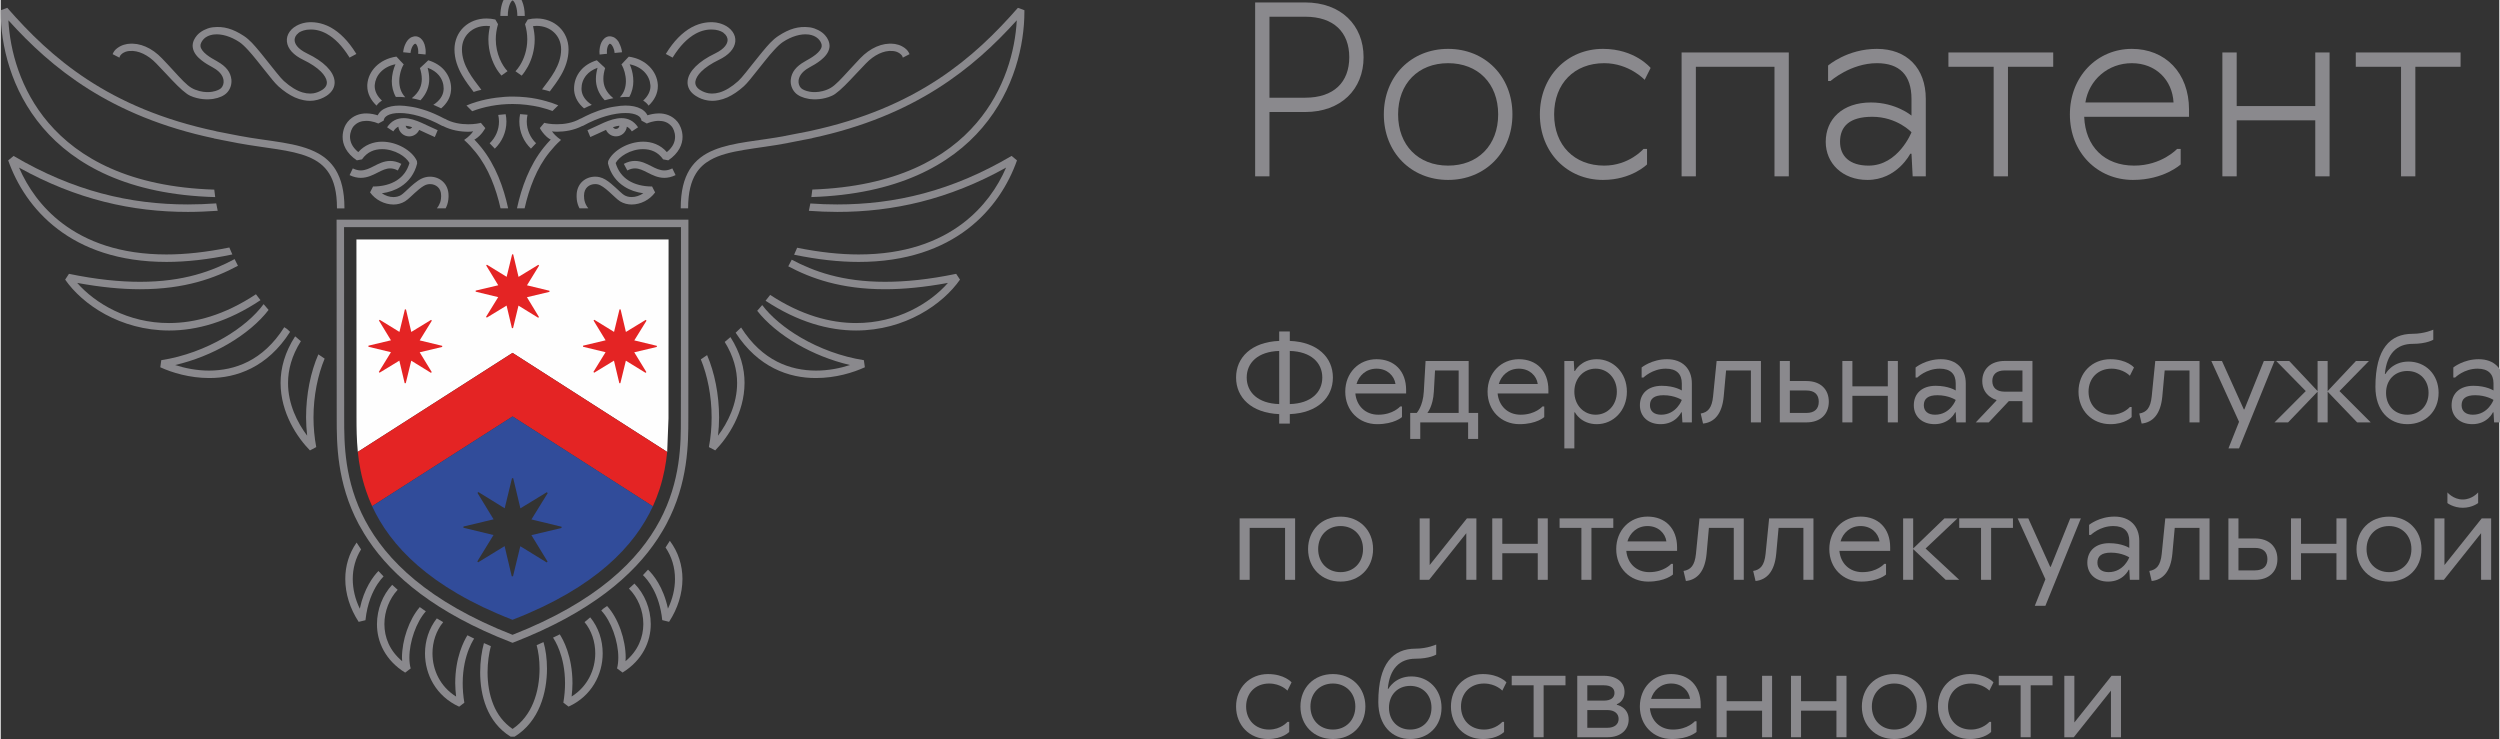 <?xml version="1.0" encoding="UTF-8"?> <!-- Creator: CorelDRAW 2020 (64-Bit) --> <svg xmlns="http://www.w3.org/2000/svg" xmlns:xlink="http://www.w3.org/1999/xlink" xmlns:xodm="http://www.corel.com/coreldraw/odm/2003" xml:space="preserve" width="592px" height="175px" style="shape-rendering:geometricPrecision; text-rendering:geometricPrecision; image-rendering:optimizeQuality; fill-rule:evenodd; clip-rule:evenodd" viewBox="0 0 592 175.1"><rect x="0" y="0" width="592" height="175.1" fill="#333333" stroke="none"/> <defs> <style type="text/css"> <![CDATA[ .fil3 {fill:#E42424} .fil1 {fill:#FEFEFE;fill-rule:nonzero} .fil2 {fill:#E42424;fill-rule:nonzero} .fil0 {fill:#8A898D;fill-rule:nonzero} .fil4 {fill:#314C9A;fill-rule:nonzero} ]]> </style> </defs> <g id="Слой_x0020_1">  <path class="fil0" d="M305.43 95.74c5.04,-0.14 7.7,-2.8 7.7,-6.29 0,-3.5 -2.66,-6.16 -7.7,-6.3l0 12.59zm-2.51 -12.59c-5.04,0.14 -7.7,2.8 -7.7,6.3 0,3.49 2.66,6.15 7.7,6.29l0 -12.59zm0 14.97c-6.58,-0.28 -10.22,-3.92 -10.22,-8.67 0,-4.76 3.64,-8.4 10.22,-8.68l0 -2.24 2.51 0 0 2.24c6.58,0.28 10.21,3.92 10.21,8.68 0,4.75 -3.63,8.39 -10.21,8.67l0 2.24 -2.51 0 0 -2.24z"></path> <path class="fil0" d="M321.24 90.98l9.23 0c-0.28,-1.95 -1.96,-3.63 -4.48,-3.63 -2.52,0 -4.2,1.68 -4.75,3.63zm11.75 1.41l0 0.83 -12.03 0c0.28,2.94 2.37,5.04 5.45,5.04 3.5,0 5.18,-1.96 5.18,-1.96l0.42 0 0 2.52c0,0 -1.82,1.68 -5.88,1.68 -4.34,0 -7.56,-3.22 -7.56,-7.7 0,-4.48 3.22,-7.69 7.42,-7.69 4.2,0 7,2.8 7,7.28z"></path> <path class="fil0" d="M339.56 92.8c-0.19,3.5 -1.54,5.04 -1.54,5.04l7.42 0 0 -10.07 -5.6 0 -0.28 5.03zm-5.6 5.04l1.54 0c0,0 1.48,-1.54 1.68,-5.04l0.42 -7.27 10.21 0 0 12.31 2.24 0 0 6.16 -2.37 0 0 -3.92 -11.34 0 0 3.92 -2.38 0 0 -6.16z"></path> <path class="fil0" d="M354.95 90.98l9.23 0c-0.27,-1.95 -1.96,-3.63 -4.47,-3.63 -2.52,0 -4.2,1.68 -4.76,3.63zm11.75 1.41l0 0.83 -12.03 0c0.28,2.94 2.38,5.04 5.46,5.04 3.49,0 5.17,-1.96 5.17,-1.96l0.42 0 0 2.52c0,0 -1.81,1.68 -5.87,1.68 -4.34,0 -7.56,-3.22 -7.56,-7.7 0,-4.48 3.22,-7.69 7.42,-7.69 4.2,0 6.99,2.8 6.99,7.28z"></path> <path class="fil0" d="M377.89 98.26c2.8,0 5.03,-2.24 5.03,-5.46 0,-3.21 -2.23,-5.45 -5.03,-5.45 -2.8,0 -5.04,2.24 -5.04,5.45 0,3.22 2.24,5.46 5.04,5.46zm0.28 2.24c-3.78,0 -5.18,-2.8 -5.18,-2.8l-0.14 0 0 8.54 -2.37 0 0 -20.71 2.23 0 0.14 2.38 0.14 0c0,0 1.4,-2.8 5.18,-2.8 3.92,0 7.13,3.21 7.13,7.69 0,4.48 -3.21,7.7 -7.13,7.7z"></path> <path class="fil0" d="M398.31 94.76c0,0 -1.68,-1.12 -4.34,-1.12 -2.23,0 -3.21,0.84 -3.21,2.38 0,1.4 0.98,2.24 2.65,2.24 3.64,0 4.9,-3.5 4.9,-3.5zm2.38 -3.92l0 9.24 -2.24 0 -0.14 -2.38 -0.14 0c0,0 -1.25,2.8 -4.87,2.8 -2.97,0 -4.92,-1.82 -4.92,-4.48 0,-2.8 1.95,-4.61 5.18,-4.61 3.07,0 4.75,1.11 4.75,1.11l0 -1.68c0,-2.24 -1.26,-3.49 -3.78,-3.49 -3.21,0 -5.31,2.1 -5.31,2.1l-0.43 0 0 -2.38c0,0 2.39,-1.96 6.02,-1.96 3.64,0 5.88,2.24 5.88,5.73z"></path> <path class="fil0" d="M408.24 93.92c-0.39,4.2 -2.24,6.16 -4.9,6.44l-0.55 -2.38c1.67,-0.28 2.65,-1.26 2.93,-4.06l0.84 -8.39 10.5 0 0 14.55 -2.38 0 0 -12.31 -5.88 0 -0.56 6.15z"></path> <path class="fil0" d="M427.83 97.84c1.95,0 2.93,-0.98 2.93,-2.66 0,-1.68 -0.98,-2.66 -2.93,-2.66l-3.92 0 0 5.32 3.92 0zm-6.3 -12.31l2.38 0 0 4.75 3.92 0c3.35,0 5.31,1.96 5.31,4.9 0,2.94 -1.96,4.9 -5.31,4.9l-6.3 0 0 -14.55z"></path> <polygon class="fil0" points="438.73,93.78 438.73,100.08 436.35,100.08 436.35,85.53 438.73,85.53 438.73,91.54 447.12,91.54 447.12,85.53 449.5,85.53 449.5,100.08 447.12,100.08 447.12,93.78 "></polygon> <path class="fil0" d="M463.21 94.76c0,0 -1.67,-1.12 -4.34,-1.12 -2.24,0 -3.22,0.84 -3.22,2.38 0,1.4 0.98,2.24 2.66,2.24 3.64,0 4.9,-3.5 4.9,-3.5zm2.38 -3.92l0 9.24 -2.24 0 -0.14 -2.38 -0.14 0c0,0 -1.26,2.8 -4.87,2.8 -2.96,0 -4.92,-1.82 -4.92,-4.48 0,-2.8 1.96,-4.61 5.17,-4.61 3.09,0 4.76,1.11 4.76,1.11l0 -1.68c0,-2.24 -1.26,-3.49 -3.78,-3.49 -3.22,0 -5.32,2.1 -5.32,2.1l-0.41 0 0 -2.38c0,0 2.37,-1.96 6.01,-1.96 3.64,0 5.88,2.24 5.88,5.73z"></path> <path class="fil0" d="M474.82 87.77c-1.97,0 -2.94,0.97 -2.94,2.51 0,1.54 0.97,2.52 2.94,2.52l4.2 0 0 -5.03 -4.2 0zm-5.32 2.51c0,-2.79 1.96,-4.76 5.32,-4.76l6.57 0 0 14.56 -2.37 0 0 -5.04 -3.23 0 -4.75 5.04 -3.08 0 4.89 -5.17 0 -0.15c0,0 -3.35,-0.84 -3.35,-4.48z"></path> <path class="fil0" d="M500.13 98.26c2.8,0 4.34,-1.82 4.34,-1.82l0.42 0 0 2.38c0,0 -1.54,1.68 -5.03,1.68 -4.34,0 -7.56,-3.22 -7.56,-7.7 0,-4.48 3.22,-7.69 7.56,-7.69 3.91,0 5.59,1.96 5.59,1.96l-0.98 1.96c0,0 -1.54,-1.68 -4.34,-1.68 -3.21,0 -5.45,2.24 -5.45,5.45 0,3.22 2.24,5.46 5.45,5.46z"></path> <path class="fil0" d="M512.16 93.92c-0.39,4.2 -2.24,6.16 -4.9,6.44l-0.56 -2.38c1.69,-0.28 2.66,-1.26 2.95,-4.06l0.84 -8.39 10.49 0 0 14.55 -2.38 0 0 -12.31 -5.88 0 -0.56 6.15z"></path> <polygon class="fil0" points="530.34,106.24 527.83,106.24 530.34,99.94 523.77,85.53 526.29,85.53 531.47,97 531.6,97 536.22,85.53 538.74,85.53 "></polygon> <polygon class="fil0" points="551.33,92.8 551.33,100.08 548.95,100.08 548.95,92.8 541.96,100.08 538.74,100.08 546.15,92.66 539.15,85.53 542.23,85.53 548.95,92.66 548.95,85.53 551.33,85.53 551.33,92.66 558.04,85.53 561.12,85.53 554.13,92.66 561.54,100.08 558.32,100.08 "></polygon> <path class="fil0" d="M575.24 93.08c0,-3.08 -2.1,-5.18 -5.03,-5.18 -2.94,0 -5.04,2.1 -5.04,5.18 0,3.08 2.1,5.18 5.04,5.18 2.93,0 5.03,-2.1 5.03,-5.18zm2.38 0c0,4.34 -3.07,7.42 -7.41,7.42 -4.34,0 -7.56,-3.22 -7.56,-8.82 0,-9.09 3.5,-12.59 8.82,-12.59 2.8,0 4.89,-0.98 4.89,-0.98l0 2.38c0,0 -1.54,0.98 -4.89,0.98 -3.78,0 -6.16,2.38 -6.58,7.13l0.14 0c0,0 1.54,-2.93 5.45,-2.93 4.07,0 7.14,3.07 7.14,7.41z"></path> <path class="fil0" d="M590.63 94.76c0,0 -1.68,-1.12 -4.34,-1.12 -2.24,0 -3.22,0.84 -3.22,2.38 0,1.4 0.98,2.24 2.66,2.24 3.64,0 4.9,-3.5 4.9,-3.5zm2.38 -3.92l0 9.24 -2.24 0 -0.14 -2.38 -0.14 0c0,0 -1.26,2.8 -4.87,2.8 -2.97,0 -4.92,-1.82 -4.92,-4.48 0,-2.8 1.95,-4.61 5.17,-4.61 3.08,0 4.76,1.11 4.76,1.11l0 -1.68c0,-2.24 -1.26,-3.49 -3.78,-3.49 -3.22,0 -5.31,2.1 -5.31,2.1l-0.43 0 0 -2.38c0,0 2.38,-1.96 6.02,-1.96 3.64,0 5.88,2.24 5.88,5.73z"></path> <polygon class="fil0" points="295.92,125.07 295.92,137.38 293.54,137.38 293.54,122.82 306.69,122.82 306.69,137.38 304.31,137.38 304.31,125.07 "></polygon> <path class="fil0" d="M317.46 135.56c3.08,0 5.32,-2.24 5.32,-5.46 0,-3.22 -2.24,-5.46 -5.32,-5.46 -3.08,0 -5.31,2.24 -5.31,5.46 0,3.22 2.23,5.46 5.31,5.46zm0 2.24c-4.47,0 -7.7,-3.22 -7.7,-7.7 0,-4.47 3.23,-7.69 7.7,-7.69 4.48,0 7.7,3.22 7.7,7.69 0,4.48 -3.22,7.7 -7.7,7.7z"></path> <polygon class="fil0" points="338.44,137.38 336.2,137.38 336.2,122.82 338.57,122.82 338.57,133.88 347.4,122.82 349.64,122.82 349.64,137.38 347.25,137.38 347.25,126.33 "></polygon> <polygon class="fil0" points="355.78,131.08 355.78,137.38 353.4,137.38 353.4,122.82 355.78,122.82 355.78,128.85 364.18,128.85 364.18,122.82 366.55,122.82 366.55,137.38 364.18,137.38 364.18,131.08 "></polygon> <polygon class="fil0" points="369.35,125.07 369.35,122.82 382.08,122.82 382.08,125.07 376.9,125.07 376.9,137.38 374.52,137.38 374.52,125.07 "></polygon> <path class="fil0" d="M385.43 128.28l9.23 0c-0.27,-1.95 -1.95,-3.64 -4.47,-3.64 -2.52,0 -4.2,1.69 -4.76,3.64zm11.76 1.4l0 0.84 -12.03 0c0.27,2.94 2.37,5.04 5.45,5.04 3.5,0 5.18,-1.96 5.18,-1.96l0.42 0 0 2.52c0,0 -1.82,1.68 -5.88,1.68 -4.34,0 -7.56,-3.22 -7.56,-7.7 0,-4.48 3.22,-7.7 7.42,-7.7 4.2,0 7,2.81 7,7.28z"></path> <path class="fil0" d="M404.18 131.22c-0.39,4.2 -2.24,6.16 -4.9,6.44l-0.56 -2.38c1.68,-0.28 2.66,-1.26 2.94,-4.06l0.84 -8.39 10.49 0 0 14.55 -2.37 0 0 -12.31 -5.89 0 -0.55 6.15z"></path> <path class="fil0" d="M420.68 131.22c-0.39,4.2 -2.24,6.16 -4.9,6.44l-0.56 -2.38c1.68,-0.28 2.66,-1.26 2.94,-4.06l0.84 -8.39 10.5 0 0 14.55 -2.38 0 0 -12.31 -5.88 0 -0.56 6.15z"></path> <path class="fil0" d="M435.92 128.28l9.24 0c-0.28,-1.95 -1.96,-3.64 -4.48,-3.64 -2.52,0 -4.2,1.69 -4.76,3.64zm11.76 1.4l0 0.84 -12.03 0c0.27,2.94 2.37,5.04 5.45,5.04 3.5,0 5.18,-1.96 5.18,-1.96l0.42 0 0 2.52c0,0 -1.82,1.68 -5.88,1.68 -4.34,0 -7.56,-3.22 -7.56,-7.7 0,-4.48 3.22,-7.7 7.42,-7.7 4.2,0 7,2.81 7,7.28z"></path> <polygon class="fil0" points="453.13,130.1 453.13,137.38 450.75,137.38 450.75,122.82 453.13,122.82 453.13,129.96 460.54,122.82 463.62,122.82 456.07,129.96 464.04,137.38 460.83,137.38 "></polygon> <polygon class="fil0" points="464.04,125.07 464.04,122.82 476.77,122.82 476.77,125.07 471.6,125.07 471.6,137.38 469.21,137.38 469.21,125.07 "></polygon> <polygon class="fil0" points="484.46,143.53 481.95,143.53 484.46,137.24 477.89,122.83 480.41,122.83 485.59,134.3 485.72,134.3 490.34,122.83 492.86,122.83 "></polygon> <path class="fil0" d="M504.33 132.06c0,0 -1.68,-1.12 -4.34,-1.12 -2.24,0 -3.21,0.84 -3.21,2.38 0,1.4 0.97,2.24 2.65,2.24 3.64,0 4.9,-3.5 4.9,-3.5zm2.37 -3.91l0 9.23 -2.23 0 -0.14 -2.38 -0.14 0c0,0 -1.26,2.8 -4.87,2.8 -2.97,0 -4.93,-1.82 -4.93,-4.48 0,-2.8 1.96,-4.62 5.18,-4.62 3.08,0 4.76,1.12 4.76,1.12l0 -1.67c0,-2.25 -1.26,-3.51 -3.78,-3.51 -3.22,0 -5.32,2.1 -5.32,2.1l-0.42 0 0 -2.38c0,0 2.38,-1.96 6.02,-1.96 3.64,0 5.87,2.24 5.87,5.75z"></path> <path class="fil0" d="M514.54 131.22c-0.39,4.2 -2.24,6.16 -4.9,6.44l-0.56 -2.38c1.68,-0.28 2.66,-1.26 2.94,-4.06l0.84 -8.39 10.49 0 0 14.55 -2.38 0 0 -12.31 -5.87 0 -0.56 6.15z"></path> <path class="fil0" d="M534.12 135.14c1.95,0 2.94,-0.98 2.94,-2.66 0,-1.68 -0.99,-2.66 -2.94,-2.66l-3.92 0 0 5.32 3.92 0zm-6.3 -12.31l2.38 0 0 4.75 3.92 0c3.35,0 5.31,1.96 5.31,4.9 0,2.94 -1.96,4.9 -5.31,4.9l-6.3 0 0 -14.55z"></path> <polygon class="fil0" points="545.02,131.08 545.02,137.38 542.65,137.38 542.65,122.82 545.02,122.82 545.02,128.85 553.42,128.85 553.42,122.82 555.8,122.82 555.8,137.38 553.42,137.38 553.42,131.08 "></polygon> <path class="fil0" d="M565.87 135.56c3.08,0 5.31,-2.24 5.31,-5.46 0,-3.22 -2.23,-5.46 -5.31,-5.46 -3.08,0 -5.32,2.24 -5.32,5.46 0,3.22 2.24,5.46 5.32,5.46zm0 2.24c-4.48,0 -7.7,-3.22 -7.7,-7.7 0,-4.47 3.22,-7.69 7.7,-7.69 4.47,0 7.7,3.22 7.7,7.69 0,4.48 -3.23,7.7 -7.7,7.7z"></path> <path class="fil0" d="M579.71 119.19l0 -2.52c0,0 1.4,1.68 3.64,1.68 2.24,0 3.64,-1.68 3.64,-1.68l0 2.52c0,0 -1.4,1.12 -3.64,1.12 -2.24,0 -3.64,-1.12 -3.64,-1.12zm-0.84 18.19l-2.23 0 0 -14.55 2.37 0 0 11.05 8.82 -11.05 2.24 0 0 14.55 -2.38 0 0 -11.05 -8.82 11.05z"></path> <path class="fil0" d="M300.53 172.86c2.8,0 4.34,-1.82 4.34,-1.82l0.42 0 0 2.38c0,0 -1.54,1.68 -5.03,1.68 -4.34,0 -7.56,-3.22 -7.56,-7.7 0,-4.47 3.22,-7.69 7.56,-7.69 3.91,0 5.59,1.96 5.59,1.96l-0.98 1.96c0,0 -1.54,-1.68 -4.34,-1.68 -3.21,0 -5.45,2.24 -5.45,5.45 0,3.22 2.24,5.46 5.45,5.46z"></path> <path class="fil0" d="M315.64 172.86c3.08,0 5.32,-2.24 5.32,-5.46 0,-3.21 -2.24,-5.45 -5.32,-5.45 -3.08,0 -5.32,2.24 -5.32,5.45 0,3.22 2.24,5.46 5.32,5.46zm0 2.24c-4.48,0 -7.69,-3.22 -7.69,-7.7 0,-4.47 3.21,-7.69 7.69,-7.69 4.48,0 7.7,3.22 7.7,7.69 0,4.48 -3.22,7.7 -7.7,7.7z"></path> <path class="fil0" d="M339 167.68c0,-3.08 -2.1,-5.17 -5.04,-5.17 -2.93,0 -5.03,2.09 -5.03,5.17 0,3.08 2.1,5.18 5.03,5.18 2.94,0 5.04,-2.1 5.04,-5.18zm2.38 0c0,4.34 -3.08,7.42 -7.42,7.42 -4.33,0 -7.56,-3.22 -7.56,-8.81 0,-9.1 3.5,-12.6 8.83,-12.6 2.79,0 4.89,-0.98 4.89,-0.98l0 2.38c0,0 -1.54,0.98 -4.89,0.98 -3.79,0 -6.16,2.38 -6.58,7.13l0.14 0c0,0 1.54,-2.93 5.45,-2.93 4.06,0 7.14,3.07 7.14,7.41z"></path> <path class="fil0" d="M351.45 172.86c2.79,0 4.33,-1.82 4.33,-1.82l0.42 0 0 2.38c0,0 -1.54,1.68 -5.04,1.68 -4.33,0 -7.55,-3.22 -7.55,-7.7 0,-4.47 3.22,-7.69 7.55,-7.69 3.92,0 5.6,1.96 5.6,1.96l-0.98 1.96c0,0 -1.54,-1.68 -4.33,-1.68 -3.22,0 -5.46,2.24 -5.46,5.45 0,3.22 2.24,5.46 5.46,5.46z"></path> <polygon class="fil0" points="358.01,162.37 358.01,160.12 370.75,160.12 370.75,162.37 365.57,162.37 365.57,174.68 363.2,174.68 363.2,162.37 "></polygon> <path class="fil0" d="M380.68 168.24l-4.76 0 0 4.2 4.76 0c1.68,0 2.66,-0.84 2.66,-2.1 0,-1.26 -0.98,-2.1 -2.66,-2.1zm-4.76 -5.87l0 3.63 3.92 0c1.68,0 2.52,-0.7 2.52,-1.82 0,-1.11 -0.84,-1.81 -2.52,-1.81l-3.92 0zm-2.38 -2.25l6.3 0c3.22,0 4.9,1.68 4.9,3.78 0,2.39 -1.82,2.94 -1.82,2.94l0 0.15c0,0 2.8,0.55 2.8,3.49 0,2.38 -1.82,4.2 -5.04,4.2l-7.14 0 0 -14.56z"></path> <path class="fil0" d="M391.03 165.58l9.23 0c-0.27,-1.95 -1.96,-3.63 -4.47,-3.63 -2.52,0 -4.2,1.68 -4.76,3.63zm11.76 1.4l0 0.84 -12.04 0c0.28,2.94 2.38,5.04 5.46,5.04 3.49,0 5.18,-1.96 5.18,-1.96l0.41 0 0 2.52c0,0 -1.81,1.68 -5.87,1.68 -4.34,0 -7.56,-3.22 -7.56,-7.7 0,-4.47 3.22,-7.69 7.42,-7.69 4.2,0 7,2.8 7,7.27z"></path> <polygon class="fil0" points="408.93,168.38 408.93,174.68 406.55,174.68 406.55,160.12 408.93,160.12 408.93,166.14 417.33,166.14 417.33,160.12 419.7,160.12 419.7,174.68 417.33,174.68 417.33,168.38 "></polygon> <polygon class="fil0" points="426.56,168.38 426.56,174.68 424.18,174.68 424.18,160.12 426.56,160.12 426.56,166.14 434.95,166.14 434.95,160.12 437.33,160.12 437.33,174.68 434.95,174.68 434.95,168.38 "></polygon> <path class="fil0" d="M448.66 172.86c3.08,0 5.32,-2.24 5.32,-5.46 0,-3.21 -2.24,-5.45 -5.32,-5.45 -3.08,0 -5.32,2.24 -5.32,5.45 0,3.22 2.24,5.46 5.32,5.46zm0 2.24c-4.48,0 -7.69,-3.22 -7.69,-7.7 0,-4.47 3.21,-7.69 7.69,-7.69 4.48,0 7.69,3.22 7.69,7.69 0,4.48 -3.21,7.7 -7.69,7.7z"></path> <path class="fil0" d="M466.84 172.86c2.8,0 4.34,-1.82 4.34,-1.82l0.42 0 0 2.38c0,0 -1.54,1.68 -5.04,1.68 -4.33,0 -7.56,-3.22 -7.56,-7.7 0,-4.47 3.23,-7.69 7.56,-7.69 3.92,0 5.6,1.96 5.6,1.96l-0.98 1.96c0,0 -1.54,-1.68 -4.34,-1.68 -3.22,0 -5.45,2.24 -5.45,5.45 0,3.22 2.23,5.46 5.45,5.46z"></path> <polygon class="fil0" points="473.41,162.37 473.41,160.12 486.15,160.12 486.15,162.37 480.97,162.37 480.97,174.68 478.59,174.68 478.59,162.37 "></polygon> <polygon class="fil0" points="491.18,174.68 488.94,174.68 488.94,160.12 491.32,160.12 491.32,171.18 500.13,160.12 502.37,160.12 502.37,174.68 499.99,174.68 499.99,163.63 "></polygon> <path class="fil0" d="M309.07 23.15c6.78,0 10.45,-3.66 10.45,-9.59 0,-5.92 -3.67,-9.6 -10.45,-9.6l-8.46 0 0 19.19 8.46 0zm0 -22.57c8.47,0 13.84,5.36 13.84,12.98 0,7.62 -5.37,12.98 -13.84,12.98l-8.46 0 0 15.24 -3.39 0 0 -41.2 11.85 0z"></path> <path class="fil0" d="M354.8 27.11c0,-7.34 -4.8,-12.14 -11.86,-12.14 -7.05,0 -11.85,4.8 -11.85,12.14 0,7.33 4.8,12.13 11.85,12.13 7.06,0 11.86,-4.8 11.86,-12.13zm-27.09 0c0,-9.03 6.49,-15.53 15.23,-15.53 8.75,0 15.24,6.5 15.24,15.53 0,9.03 -6.49,15.52 -15.24,15.52 -8.74,0 -15.23,-6.49 -15.23,-15.52z"></path> <path class="fil0" d="M390.07 38.96c0,0 -3.66,3.67 -10.44,3.67 -8.46,0 -14.95,-6.49 -14.95,-15.52 0,-9.03 6.49,-15.53 14.95,-15.53 7.62,0 11.29,4.52 11.29,4.52l-1.41 2.82c0,0 -3.67,-3.95 -9.59,-3.95 -7.06,0 -11.86,4.8 -11.86,12.14 0,7.33 4.8,12.13 11.86,12.13 5.92,0 9.31,-3.95 9.31,-3.95l0.84 0 0 3.67z"></path> <polygon class="fil0" points="420.27,15.82 401.64,15.82 401.64,41.78 398.26,41.78 398.26,12.43 423.66,12.43 423.66,41.78 420.27,41.78 "></polygon> <path class="fil0" d="M452.73 31.34c0,0 -3.39,-3.67 -9.32,-3.67 -5.35,0 -7.61,2.26 -7.61,5.93 0,3.38 2.26,5.64 6.77,5.64 7.05,0 10.16,-7.9 10.16,-7.9zm3.39 -7.9l0 18.34 -3.11 0 -0.28 -5.36 -0.29 0c0,0 -3.1,6.21 -10.15,6.21 -5.93,0 -9.88,-3.95 -9.88,-9.03 0,-5.36 3.95,-9.32 10.72,-9.32 5.93,0 9.6,3.11 9.6,3.11l0 -3.95c0,-5.65 -2.83,-8.47 -8.19,-8.47 -6.21,0 -11,4.23 -11,4.23l-0.57 0 0 -3.67c0,0 4.52,-3.95 11.57,-3.95 7.06,0 11.58,4.52 11.58,11.86z"></path> <polygon class="fil0" points="461.48,15.82 461.48,12.43 486.31,12.43 486.31,15.82 475.59,15.82 475.59,41.78 472.2,41.78 472.2,15.82 "></polygon> <path class="fil0" d="M514.82 24.28c-0.29,-5.36 -4.24,-9.31 -9.88,-9.31 -5.65,0 -10.16,3.95 -11.01,9.31l20.89 0zm0.84 11.01l0.85 0 0 3.67c0,0 -3.95,3.67 -11.29,3.67 -8.46,0 -14.96,-6.49 -14.96,-15.52 0,-9.04 6.5,-15.53 14.68,-15.53 7.9,0 13.55,5.65 13.55,14.4l0 1.69 -24.84 0c0.28,7.06 4.8,11.57 11.85,11.57 6.49,0 10.16,-3.95 10.16,-3.95z"></path> <polygon class="fil0" points="548.4,28.51 529.78,28.51 529.78,41.78 526.39,41.78 526.39,12.43 529.78,12.43 529.78,25.13 548.4,25.13 548.4,12.43 551.79,12.43 551.79,41.78 548.4,41.78 "></polygon> <polygon class="fil0" points="558,15.82 558,12.43 582.83,12.43 582.83,15.82 572.11,15.82 572.11,41.78 568.72,41.78 568.72,15.82 "></polygon> <path class="fil1" d="M158.22 99.11l0.02 -42.37 -73.96 0 0.02 42.37c0,2.24 0.02,4.95 0.31,7.95l17.7 -11.32 18.95 -12.13 19.04 12.2 17.61 11.27 0.31 -7.97z"></path> <path class="fil0" d="M84.17 12.63c-1.77,-2.86 -3.79,-4.93 -6.01,-6.15 -2.28,-1.23 -4.3,-1.31 -5.58,-1.17l-0.36 0.05c-0.6,0.1 -2.62,0.54 -3.77,2.16 -0.51,0.72 -0.73,1.52 -0.64,2.34 0.16,1.68 1.56,3.22 3.92,4.34 1.74,0.84 3.16,1.79 4.14,2.76 0.82,0.82 1.32,1.67 1.4,2.41 0.03,0.37 -0.03,0.71 -0.2,1.02 -0.18,0.33 -0.48,0.64 -0.9,0.91 -0.67,0.42 -1.34,0.68 -2.06,0.81l-0.24 0.02c-0.17,0.03 -0.36,0.04 -0.54,0.04 -0.56,0 -1.17,-0.08 -1.78,-0.26 -1.41,-0.41 -2.91,-1.32 -4.45,-2.71 -0.39,-0.35 -1.02,-1.06 -1.82,-2.06 -0.47,-0.58 -0.98,-1.22 -1.52,-1.9 -0.67,-0.85 -1.37,-1.73 -2.07,-2.59l-0.03 -0.02c-0.06,-0.09 -0.14,-0.18 -0.2,-0.26l-0.15 -0.18c-1.28,-1.53 -2.29,-2.73 -3.68,-3.66 -2.64,-1.73 -4.82,-2.35 -7.31,-2.07l-0.36 0.05c-0.6,0.1 -1.2,0.31 -1.84,0.63 -0.66,0.35 -1.21,0.77 -1.61,1.23 -0.31,0.36 -0.57,0.75 -0.76,1.18 -0.22,0.52 -0.32,1.07 -0.26,1.6 0.16,1.44 1.24,2.46 2.05,3.11 0.89,0.72 1.91,1.28 2.64,1.68l0.17 0.1c1.99,1.09 2.39,2.38 2.45,3.04 0.08,0.65 -0.12,1.3 -0.55,1.77 -0.28,0.31 -1.1,0.72 -2.11,0.88l-0.34 0.05c-0.31,0.04 -0.65,0.05 -1.01,0.04 -0.52,-0.01 -1.09,-0.09 -1.69,-0.24 -0.77,-0.2 -1.37,-0.44 -1.92,-0.77 -1.11,-0.64 -2.48,-2.13 -4.36,-4.19 -0.76,-0.82 -1.61,-1.76 -2.58,-2.76 -2.39,-2.52 -5.3,-3.78 -7.97,-3.47l-0.3 0.03c-0.56,0.1 -1.08,0.25 -1.55,0.49 -0.47,0.23 -1.15,0.68 -1.5,1.17 -0.17,0.25 -0.31,0.5 -0.41,0.75 0.53,0.28 1.07,0.56 1.61,0.83 0.05,-0.28 0.18,-0.52 0.41,-0.74 0.65,-0.63 1.35,-0.75 1.72,-0.81l0.34 -0.03c1.99,-0.17 4.33,0.93 6.25,2.94 0.85,0.88 1.61,1.69 2.3,2.42 2.06,2.21 3.56,3.79 5.01,4.82 0.91,0.64 2.17,0.97 3.06,1.13 0.93,0.16 1.86,0.19 2.77,0.09l0.39 -0.05c1.45,-0.24 2.58,-0.76 3.27,-1.5 0.76,-0.82 1.12,-1.93 1.02,-3.06 -0.19,-1.78 -1.25,-3.14 -3.34,-4.31l-0.16 -0.1c-0.69,-0.38 -1.64,-0.91 -2.4,-1.52 -0.85,-0.67 -1.37,-1.4 -1.43,-1.99 -0.02,-0.29 0.02,-0.52 0.14,-0.77 0.23,-0.51 0.57,-0.94 1.01,-1.27 0.51,-0.36 1.11,-0.6 1.8,-0.71l0.23 -0.03c1.77,-0.21 3.98,0.44 6.01,1.78 0.55,0.35 1.3,1.04 2.19,2.02 0.55,0.61 1.2,1.36 2.01,2.38 0.63,0.78 1.27,1.58 1.87,2.34 1.28,1.61 2.37,3.01 3.2,3.76 1.29,1.16 2.6,2.04 3.9,2.63 0.68,0.3 1.37,0.52 2.05,0.65 0.52,0.11 1.03,0.16 1.52,0.16 0.27,0 0.54,-0.02 0.8,-0.05l0.32 -0.05c0.99,-0.15 1.93,-0.52 2.81,-1.08 0.66,-0.43 1.19,-0.97 1.52,-1.57 0.33,-0.61 0.47,-1.29 0.39,-1.98 -0.12,-1.13 -0.75,-2.26 -1.87,-3.39 -1.12,-1.12 -2.67,-2.16 -4.61,-3.09 -2.45,-1.18 -2.92,-2.4 -2.97,-3.03 -0.08,-0.67 0.24,-1.32 0.9,-1.83 0.03,-0.02 0.06,-0.05 0.1,-0.09 0.21,-0.15 0.82,-0.51 1.81,-0.67 0,0 0.49,-0.05 0.59,-0.05 1.38,-0.1 2.76,0.22 4.13,0.96 1.96,1.07 3.77,2.93 5.39,5.54l0.08 0.14 1.62 -0.87 -0.1 -0.15z"></path> <path class="fil0" d="M157.68 12.63c1.76,-2.86 3.79,-4.93 6.01,-6.15 2.28,-1.23 4.29,-1.31 5.58,-1.17l0.36 0.05c0.6,0.1 2.62,0.54 3.77,2.16 0.51,0.72 0.73,1.52 0.65,2.34 -0.18,1.68 -1.56,3.22 -3.93,4.34 -1.73,0.84 -3.17,1.79 -4.14,2.76 -0.82,0.82 -1.31,1.67 -1.4,2.41 -0.03,0.37 0.03,0.71 0.21,1.02 0.17,0.33 0.47,0.64 0.89,0.91 0.66,0.42 1.34,0.68 2.06,0.81l0.23 0.02c0.18,0.03 0.37,0.04 0.55,0.04 0.56,0 1.17,-0.08 1.78,-0.26 1.41,-0.41 2.91,-1.32 4.45,-2.71 0.39,-0.35 1.02,-1.06 1.82,-2.06 0.47,-0.58 0.98,-1.22 1.51,-1.9 0.68,-0.85 1.37,-1.73 2.08,-2.59l0.02 -0.02c0.07,-0.09 0.14,-0.18 0.21,-0.26l0.15 -0.18c1.28,-1.53 2.29,-2.73 3.69,-3.66 2.63,-1.73 4.81,-2.35 7.3,-2.07l0.36 0.05c0.59,0.1 1.2,0.31 1.83,0.63 0.67,0.35 1.22,0.77 1.61,1.23 0.32,0.36 0.58,0.75 0.76,1.18 0.23,0.52 0.33,1.07 0.28,1.6 -0.17,1.44 -1.26,2.46 -2.06,3.11 -0.89,0.72 -1.9,1.28 -2.64,1.68l-0.17 0.1c-1.99,1.09 -2.39,2.38 -2.46,3.04 -0.07,0.65 0.13,1.3 0.56,1.77 0.28,0.31 1.09,0.72 2.11,0.88l0.35 0.05c0.3,0.04 0.63,0.05 1,0.04 0.52,-0.01 1.09,-0.09 1.69,-0.24 0.77,-0.2 1.37,-0.44 1.92,-0.77 1.11,-0.64 2.48,-2.13 4.36,-4.19 0.76,-0.82 1.61,-1.76 2.57,-2.76 2.4,-2.52 5.3,-3.78 7.97,-3.47l0.31 0.03c0.56,0.1 1.08,0.25 1.55,0.49 0.47,0.23 1.14,0.68 1.49,1.17 0.18,0.25 0.31,0.5 0.42,0.75 -0.53,0.28 -1.07,0.56 -1.61,0.83 -0.05,-0.28 -0.18,-0.52 -0.42,-0.74 -0.65,-0.63 -1.35,-0.75 -1.71,-0.81l-0.35 -0.03c-1.98,-0.17 -4.32,0.93 -6.24,2.94 -0.85,0.88 -1.61,1.69 -2.3,2.42 -2.07,2.21 -3.56,3.79 -5.01,4.82 -0.91,0.64 -2.17,0.97 -3.07,1.13 -0.92,0.16 -1.85,0.19 -2.76,0.09l-0.39 -0.05c-1.45,-0.24 -2.58,-0.76 -3.27,-1.5 -0.76,-0.82 -1.13,-1.93 -1.02,-3.06 0.19,-1.78 1.25,-3.14 3.34,-4.31l0.16 -0.1c0.69,-0.38 1.63,-0.91 2.4,-1.52 0.85,-0.67 1.38,-1.4 1.43,-1.99 0.02,-0.29 -0.02,-0.52 -0.14,-0.77 -0.22,-0.51 -0.57,-0.94 -1.02,-1.27 -0.5,-0.36 -1.1,-0.6 -1.79,-0.71l-0.22 -0.03c-1.79,-0.21 -3.99,0.44 -6.02,1.78 -0.54,0.35 -1.3,1.04 -2.18,2.02 -0.57,0.61 -1.2,1.36 -2.02,2.38 -0.64,0.78 -1.27,1.58 -1.87,2.34 -1.27,1.61 -2.37,3.01 -3.2,3.76 -1.29,1.16 -2.6,2.04 -3.9,2.63 -0.68,0.3 -1.37,0.52 -2.05,0.65 -0.52,0.11 -1.03,0.16 -1.52,0.16 -0.27,0 -0.54,-0.02 -0.8,-0.05l-0.33 -0.05c-0.98,-0.15 -1.92,-0.52 -2.79,-1.08 -0.68,-0.43 -1.21,-0.97 -1.53,-1.57 -0.33,-0.61 -0.47,-1.29 -0.39,-1.98 0.12,-1.13 0.74,-2.26 1.87,-3.39 1.12,-1.12 2.67,-2.16 4.61,-3.09 2.45,-1.18 2.91,-2.4 2.98,-3.03 0.07,-0.67 -0.25,-1.32 -0.92,-1.83 -0.02,-0.02 -0.05,-0.05 -0.09,-0.09 -0.21,-0.15 -0.82,-0.51 -1.82,-0.67 0,0 -0.48,-0.05 -0.58,-0.05 -1.38,-0.1 -2.76,0.22 -4.13,0.96 -1.96,1.07 -3.77,2.93 -5.39,5.54l-0.08 0.14 -1.62 -0.87 0.1 -0.15z"></path> <path class="fil2" d="M140.3 95.8l-19.03 -12.19 -18.96 12.13 -17.7 11.32c0.28,2.85 0.85,5.99 1.97,9.28 0.4,1.19 0.87,2.39 1.42,3.59l33.28 -21.26 33.24 21.3c0.62,-1.37 1.13,-2.71 1.57,-4.03 1.02,-3.14 1.55,-6.13 1.82,-8.86l-17.61 -11.28z"></path> <path class="fil0" d="M50.82 46.7c-0.09,-0.59 -0.16,-1.18 -0.22,-1.77 -20,-0.63 -32.11,-7.42 -39.3,-15.84 -6.65,-7.8 -9.1,-17.08 -9.48,-24.28 10.25,11.35 24.11,22.76 48.72,27.97l0 0.03 0.28 0.05 0.9 0.17 0.65 0.14 3.67 0.71c0.02,0.01 0.03,0.01 0.05,0.02l0.32 0.05 0 0c6.41,1.18 12.34,1.49 16.49,3.22 2.13,0.88 3.76,2.08 4.92,3.94 1.16,1.85 1.85,4.45 1.85,8.15l0 0.11 1.76 0c0,-0.04 0.01,-0.08 0.01,-0.11 0,-3.92 -0.74,-6.86 -2.12,-9.09 -1.04,-1.67 -2.43,-2.9 -4.06,-3.81 -4.85,-2.7 -11.62,-2.81 -18.78,-4.19l-4.41 -0.86 -0.99 -0.19c0,-0.01 0,-0.01 0.01,-0.02 -25.63,-5.4 -39.21,-17.44 -49.54,-29.25l-1.55 0.58 0 0.34c0,7.74 2.32,18.49 9.96,27.46 7.56,8.89 20.32,15.91 40.86,16.47z"></path> <path class="fil0" d="M191.79 31.04l-0.81 0.16 -4.87 0.95 0.01 0.01c-6.37,1.23 -12.45,1.46 -17.13,3.38 -2.36,0.96 -4.37,2.41 -5.76,4.63 -1.38,2.23 -2.11,5.18 -2.11,9.09l0 0.1 1.76 0c0,-0.02 -0.01,-0.07 -0.01,-0.1 0.01,-3.71 0.7,-6.29 1.86,-8.15 0.87,-1.4 2.01,-2.42 3.42,-3.21 4.23,-2.42 11,-2.61 18.37,-4.02l-0.01 -0.01 3.67 -0.72 1.17 -0.22 0.71 -0.14 0.26 -0.05 -0.01 -0.03c24.43,-5.24 38.22,-16.59 48.43,-27.9 -0.38,7.2 -2.84,16.48 -9.49,24.28 -7.14,8.38 -19.16,15.13 -38.95,15.82 -0.07,0.59 -0.14,1.18 -0.23,1.78 20.34,-0.64 33.02,-7.62 40.52,-16.46 7.64,-8.97 9.96,-19.73 9.96,-27.46l0 -0.35 -1.54 -0.57c-10.29,11.76 -23.8,23.74 -49.23,29.18 0,0 0.01,0.01 0.01,0.01z"></path> <path class="fil0" d="M67.83 77.94l-0.65 -0.41c-5.06,8 -11.74,10.25 -17.8,10.28 -2.96,0 -5.75,-0.58 -8.06,-1.32 4.49,-1.04 8.77,-2.79 12.49,-4.95 4.04,-2.35 7.41,-5.17 9.66,-8.11 -0.4,-0.45 -0.79,-0.91 -1.18,-1.37 -2.04,2.78 -5.34,5.62 -9.37,7.96 -4.36,2.53 -9.56,4.5 -14.88,5.32l-0.23 1.68c2.79,1.28 6.95,2.54 11.57,2.55 6.45,0.03 13.85,-2.55 19.18,-10.94 -0.25,-0.23 -0.49,-0.45 -0.73,-0.69z"></path> <path class="fil0" d="M75.26 83.96c-1.82,4.17 -2.91,9.45 -2.91,14.95 0,1.43 0.1,2.88 0.26,4.32 -2.3,-3.05 -4.55,-7.48 -4.53,-12.5 0,-3.09 0.85,-6.42 3.04,-9.89 -0.46,-0.37 -0.9,-0.77 -1.36,-1.15 -2.46,3.79 -3.45,7.56 -3.45,11.04 0.01,7.13 3.98,12.96 6.96,15.99l1.49 -0.79c-0.44,-2.31 -0.65,-4.69 -0.65,-7.02 0,-5.12 1.02,-10.07 2.64,-13.94 -0.5,-0.33 -0.99,-0.67 -1.49,-1.01z"></path> <path class="fil0" d="M61.55 71.12c-0.36,-0.47 -0.73,-0.93 -1.08,-1.4 -7.42,4.92 -14.41,6.82 -20.58,6.82 -9.73,0.02 -17.54,-4.68 -21.77,-9.51 5.61,1.03 10.56,1.5 14.88,1.5 10.69,0.01 17.84,-2.68 23.21,-5.56 -0.28,-0.53 -0.54,-1.05 -0.79,-1.58 -5.22,2.8 -12,5.38 -22.42,5.38 -4.78,0 -10.34,-0.55 -16.83,-1.89l-0.9 1.37c4.07,5.86 13.03,12.04 24.62,12.06 6.57,0.01 13.95,-2.04 21.66,-7.19z"></path> <path class="fil0" d="M54.88 60.29c-0.25,-0.54 -0.48,-1.1 -0.71,-1.65 -5.48,1.12 -10.45,1.65 -14.89,1.65 -11,0 -18.98,-3.05 -24.72,-7.41 -4.93,-3.75 -8.19,-8.49 -10.22,-13.17 13.66,7.59 26.8,10.5 40,10.5 2.36,0 4.71,-0.11 7.07,-0.27 -0.13,-0.59 -0.25,-1.16 -0.35,-1.75 -2.25,0.16 -4.49,0.25 -6.72,0.25 -13.64,0 -27.09,-3.13 -41.29,-11.49l-1.28 1.05c1.99,5.65 5.67,11.67 11.73,16.28 6.04,4.61 14.45,7.78 25.78,7.78 4.67,0 9.88,-0.57 15.6,-1.77z"></path> <path class="fil0" d="M189.64 80.02c-3.93,-2.28 -7.17,-5.02 -9.22,-7.74 -0.38,0.46 -0.78,0.9 -1.18,1.36 2.24,2.86 5.57,5.61 9.51,7.91 3.71,2.15 8,3.89 12.48,4.94 -2.3,0.75 -5.09,1.32 -8.06,1.32 -6.03,-0.02 -12.7,-2.27 -17.74,-10.21 -0.43,0.41 -0.86,0.82 -1.3,1.23 5.31,8.22 12.64,10.77 19.04,10.74 4.63,0 8.78,-1.27 11.58,-2.55l-0.24 -1.68c-5.32,-0.83 -10.52,-2.79 -14.87,-5.32z"></path> <path class="fil0" d="M171.54 81.02c2.12,3.4 2.93,6.68 2.94,9.71 0.01,5.02 -2.23,9.45 -4.53,12.5 0.16,-1.44 0.26,-2.89 0.26,-4.32 -0.01,-5.41 -1.06,-10.63 -2.84,-14.77 -0.49,0.34 -0.99,0.67 -1.49,1 1.58,3.84 2.57,8.72 2.56,13.77 0,2.34 -0.2,4.71 -0.65,7.02l1.5 0.79c2.97,-3.04 6.93,-8.86 6.95,-15.99 0.01,-3.42 -0.96,-7.12 -3.34,-10.86 -0.44,0.39 -0.89,0.78 -1.36,1.15z"></path> <path class="fil0" d="M209.56 66.77c-10.25,0 -16.97,-2.5 -22.14,-5.24 -0.27,0.53 -0.54,1.05 -0.82,1.57 5.34,2.83 12.43,5.44 22.96,5.43 4.32,0 9.26,-0.47 14.87,-1.5 -4.23,4.83 -12.03,9.53 -21.76,9.51 -6.11,0 -13.02,-1.85 -20.36,-6.67 -0.35,0.47 -0.72,0.93 -1.09,1.39 7.64,5.04 14.95,7.05 21.45,7.05 11.59,-0.01 20.54,-6.2 24.62,-12.06l-0.91 -1.37c-6.49,1.35 -12.04,1.89 -16.82,1.89z"></path> <path class="fil0" d="M198.21 48.44c-2.12,0 -4.25,-0.08 -6.38,-0.23 -0.1,0.59 -0.23,1.16 -0.35,1.74 2.25,0.16 4.49,0.26 6.73,0.26 13.2,0 26.34,-2.91 40,-10.5 -2.02,4.68 -5.29,9.41 -10.22,13.17 -5.74,4.36 -13.72,7.41 -24.71,7.41 -4.36,0 -9.23,-0.51 -14.58,-1.59 -0.23,0.56 -0.46,1.1 -0.72,1.65 5.6,1.16 10.7,1.71 15.3,1.71 11.32,0 19.74,-3.17 25.79,-7.78 6.04,-4.61 9.72,-10.63 11.72,-16.28l-1.28 -1.06c-14.2,8.37 -27.66,11.5 -41.3,11.5z"></path> <path class="fil0" d="M138.33 147.4c1.67,2.02 2.54,4.68 2.54,7.39 -0.01,3.93 -1.83,7.88 -5.6,10.24 0.12,-1.1 0.2,-2.17 0.2,-3.15 0,-6.45 -2.27,-10.44 -3.01,-11.58 -0.53,0.26 -1.07,0.52 -1.6,0.78 0.35,0.51 2.85,4.26 2.85,10.8 0,1.4 -0.12,2.94 -0.4,4.6l1.23 0.94c5.46,-2.46 8.1,-7.64 8.09,-12.63 0,-3.08 -0.99,-6.14 -2.95,-8.52l-1.35 1.13z"></path> <path class="fil0" d="M148.85 139.46c2.08,2.07 3.41,5.18 3.41,8.4 -0.01,3.12 -1.23,6.3 -4.22,8.8 0.02,-0.29 0.04,-0.56 0.04,-0.86 -0.01,-4.25 -1.72,-9.27 -4.41,-12.22 -0.3,0.2 -0.6,0.42 -0.91,0.64l-0.47 0.44c2.33,2.43 4.06,7.32 4.04,11.14 0,0.95 -0.1,1.82 -0.3,2.57l1.31 0.98c4.7,-2.91 6.69,-7.31 6.68,-11.49 -0.01,-3.66 -1.48,-7.17 -3.87,-9.59 -0.42,0.41 -0.85,0.8 -1.3,1.19z"></path> <path class="fil0" d="M157.52 129.72c1.51,2.24 2.24,4.79 2.24,7.45 0,2.34 -0.57,4.75 -1.67,7.04 -1.09,-5.2 -3.53,-8.11 -4.72,-9.24 -0.39,0.44 -0.79,0.87 -1.2,1.3 1.14,1.1 3.92,4.37 4.57,10.66l1.62 0.4c2.06,-3.15 3.16,-6.69 3.17,-10.16 0,-3.21 -0.98,-6.36 -2.99,-9.03 -0.34,0.53 -0.67,1.06 -1.02,1.58z"></path> <path class="fil0" d="M123.06 27.04c-0.11,0.57 -0.18,1.15 -0.18,1.73 0,2.53 1.05,4.82 2.75,6.44l1.21 -1.28c-1.35,-1.3 -2.2,-3.12 -2.2,-5.16 0,-0.54 0.07,-1.07 0.18,-1.58 -0.57,-0.07 -1.16,-0.11 -1.76,-0.15z"></path> <path class="fil0" d="M90.3 23.86l0.03 -0.03c-1.12,-1.02 -1.72,-2.21 -1.72,-3.43l0.01 -0.26c0.16,-2.14 1.82,-4.29 4.91,-4.92 -0.46,1.04 -0.86,2.45 -0.87,4.02 0,1.22 0.28,2.53 0.96,3.73 0.7,-0.04 1.45,-0.01 2.23,0.08 -1.04,-1.11 -1.41,-2.45 -1.42,-3.81 0,-0.99 0.22,-1.98 0.48,-2.75 0.13,-0.38 0.29,-0.72 0.42,-0.97 0.05,-0.1 0.1,-0.18 0.16,-0.26l-0.81 -0.85 -0.39 -0.43 -0.54 -0.57c-4.09,0.6 -6.67,3.47 -6.89,6.6l-0.01 0.39c0,1.77 0.87,3.38 2.2,4.63 0.31,-0.46 0.71,-0.85 1.25,-1.17z"></path> <path class="fil0" d="M100.08 15.44l-0.75 0.69c0.25,0.8 0.44,1.68 0.44,2.57 -0.01,1.51 -0.48,3.04 -2.37,4.57 0.66,0.12 1.35,0.29 2.06,0.49 1.53,-1.61 2.09,-3.43 2.07,-5.06 0,-0.96 -0.17,-1.85 -0.38,-2.64 1.19,0.43 2.06,1.05 2.66,1.77 0.78,0.94 1.14,2.04 1.14,3.13l-0.02 0.36c-0.1,1.35 -0.97,2.59 -2.43,3.52 0.62,0.25 1.23,0.54 1.85,0.84 1.31,-1.09 2.22,-2.55 2.34,-4.23l0 -0.01 0.03 -0.48c0,-1.48 -0.51,-2.99 -1.56,-4.26 -0.88,-1.06 -2.19,-1.91 -3.85,-2.42l-0.98 0.93 -0.25 0.23z"></path> <path class="fil0" d="M97.66 10.83c0.13,-0.2 0.27,-0.33 0.37,-0.4l0.19 -0.07 0.01 0 0.14 0.06c0.22,0.15 0.58,0.9 0.57,1.84l-0.04 0.48 1.76 0.17c0.03,-0.22 0.03,-0.43 0.03,-0.65 0,-0.38 -0.04,-0.76 -0.12,-1.11 -0.08,-0.44 -0.2,-0.85 -0.4,-1.22 -0.17,-0.33 -0.4,-0.63 -0.69,-0.87 -0.3,-0.24 -0.66,-0.41 -1.08,-0.46l-0.18 0c-0.02,0 -0.02,0 -0.03,0 -0.16,0 -0.3,0.04 -0.44,0.08 -0.26,0.06 -0.51,0.15 -0.71,0.29 -0.51,0.36 -0.89,0.86 -1.16,1.46 -0.28,0.57 -0.45,1.24 -0.53,1.95l1.74 0.17c0.08,-0.71 0.31,-1.34 0.57,-1.72z"></path> <path class="fil0" d="M128.5 152.18c-0.5,0.23 -1.01,0.46 -1.52,0.68 0.41,1.49 0.69,3.44 0.69,5.56 0,2.64 -0.42,5.53 -1.5,8.13 -1,2.43 -2.58,4.59 -4.89,6.16 -2.15,-1.48 -3.62,-3.46 -4.54,-5.73 -1,-2.42 -1.39,-5.14 -1.39,-7.68 0,-2.36 0.34,-4.54 0.78,-6.21 -0.56,-0.24 -1.09,-0.48 -1.64,-0.72 -0.51,1.87 -0.89,4.29 -0.89,6.93 0,2.71 0.4,5.64 1.5,8.35 1.1,2.7 2.93,5.19 5.73,6.9l0.91 0c2.95,-1.8 4.89,-4.46 6.06,-7.32 1.18,-2.88 1.63,-5.98 1.63,-8.81 0,-2.39 -0.32,-4.57 -0.82,-6.27l-0.11 0.03z"></path> <path class="fil0" d="M107.69 161.89c0,0.99 0.09,2.05 0.21,3.15 -3.78,-2.35 -5.6,-6.31 -5.6,-10.24 0,-2.7 0.87,-5.36 2.53,-7.38l-0.01 -0.02c-0.49,-0.29 -1,-0.58 -1.49,-0.88 -1.85,2.34 -2.8,5.3 -2.8,8.28 -0.01,5 2.63,10.17 8.09,12.64l1.23 -0.94c-0.28,-1.67 -0.39,-3.21 -0.39,-4.61 0,-3.56 0.74,-6.3 1.48,-8.14 0.36,-0.92 0.73,-1.61 1,-2.07 0.1,-0.18 0.17,-0.28 0.24,-0.37 -0.54,-0.27 -1.07,-0.52 -1.6,-0.79 -0.84,1.36 -2.89,5.24 -2.89,11.37z"></path> <path class="fil0" d="M100.73 144.85c-0.49,-0.33 -0.97,-0.68 -1.44,-1.01 -2.56,2.98 -4.2,7.83 -4.22,11.98 0,0.28 0.04,0.56 0.05,0.84 -2.99,-2.49 -4.21,-5.66 -4.21,-8.79 -0.01,-3.07 1.22,-6.06 3.14,-8.13 -0.43,-0.39 -0.88,-0.78 -1.3,-1.18 -2.24,2.41 -3.59,5.79 -3.6,9.31 -0.02,4.19 1.98,8.59 6.68,11.5l1.31 -0.99c-0.21,-0.75 -0.31,-1.62 -0.31,-2.56 -0.01,-3.75 1.65,-8.49 3.9,-10.97z"></path> <path class="fil0" d="M90.71 136.57c-0.41,-0.42 -0.82,-0.84 -1.22,-1.28 -1.25,1.3 -3.4,4.14 -4.41,8.94 -1.11,-2.29 -1.67,-4.7 -1.67,-7.04 0,-2.5 0.65,-4.9 1.97,-7.02 -0.36,-0.54 -0.72,-1.08 -1.06,-1.62 -1.81,2.58 -2.69,5.58 -2.68,8.64 0,3.47 1.11,7 3.17,10.15l1.61 -0.39c0.42,-4.06 1.72,-6.84 2.89,-8.62 0.52,-0.79 1.01,-1.35 1.4,-1.76z"></path> <path class="fil0" d="M94.14 30.05c0.03,-0.01 0.04,-0.01 0.07,-0.03 0.15,1.29 1.23,2.29 2.57,2.3 1.05,0 1.96,-0.64 2.37,-1.54 1.22,0.54 2.49,1.19 3.7,1.69l0.68 -1.62c-1.18,-0.49 -2.51,-1.19 -3.87,-1.78 -1.37,-0.59 -2.76,-1.08 -4.18,-1.08 -0.73,0 -1.47,0.14 -2.16,0.5 -0.68,0.35 -1.28,0.92 -1.78,1.67l1.48 0.97c0.36,-0.55 0.73,-0.88 1.12,-1.08zm3.34 0.08c-0.14,0.24 -0.4,0.42 -0.7,0.42 -0.44,0 -0.79,-0.34 -0.83,-0.76 0.48,0.05 0.99,0.17 1.53,0.34z"></path> <path class="fil0" d="M92.28 39.9c0.54,0 1.11,0.12 1.81,0.49l0.83 -1.56c-0.92,-0.49 -1.81,-0.7 -2.64,-0.7 -1.53,0.01 -2.75,0.67 -3.84,1.22 -1.09,0.57 -2.08,1.03 -3.12,1.03 -0.56,0 -1.18,-0.13 -1.9,-0.48l-0.76 1.59c0.93,0.46 1.83,0.65 2.66,0.65 1.57,-0.01 2.83,-0.66 3.93,-1.22 1.11,-0.57 2.06,-1.03 3.03,-1.02z"></path> <path class="fil0" d="M120.66 0.91c0.15,-0.34 0.32,-0.58 0.44,-0.7l0.18 -0.11 0.17 0.11c0.19,0.18 0.47,0.63 0.65,1.27 0.19,0.63 0.31,1.43 0.31,2.3l1.76 0c0,-1.37 -0.24,-2.6 -0.67,-3.59 -0.21,-0.48 -0.47,-0.91 -0.83,-1.25 -0.35,-0.34 -0.83,-0.61 -1.39,-0.61 -0.56,0 -1.05,0.27 -1.39,0.61 -0.54,0.51 -0.88,1.21 -1.13,2.04 -0.24,0.82 -0.38,1.77 -0.38,2.8l1.77 0c-0.01,-1.16 0.21,-2.19 0.51,-2.87z"></path> <path class="fil0" d="M117.07 35.22c1.69,-1.62 2.75,-3.91 2.75,-6.42 0,-0.6 -0.07,-1.18 -0.18,-1.74 -0.61,0.04 -1.18,0.1 -1.76,0.17 0.11,0.5 0.18,1.02 0.18,1.57 0,2.02 -0.85,3.84 -2.21,5.15l1.22 1.27z"></path> <path class="fil0" d="M81.4 30.28c-0.22,0.61 -0.39,1.34 -0.39,2.15 -0.02,1.76 0.86,3.88 3.37,5.56l1.22 -0.23c1.23,-1.77 2.91,-2.41 4.74,-2.42 1.44,-0.01 2.94,0.43 4.17,1.12 1.09,0.61 1.92,1.41 2.34,2.16 -0.53,1.85 -1.56,3.18 -2.99,4.11 -1.51,0.97 -3.46,1.46 -5.64,1.46l-0.71 1.39c1.27,1.78 3.4,2.86 5.54,2.88 0.94,0 1.9,-0.23 2.74,-0.75 0.41,-0.25 0.8,-0.6 1.24,-1 0.66,-0.6 1.39,-1.31 2.12,-1.9 0.71,-0.58 1.44,-1.03 1.91,-1.11 0.22,-0.05 0.45,-0.08 0.67,-0.08 0.7,0 1.35,0.25 1.82,0.68 0.48,0.44 0.8,1.08 0.8,2.05l0 0.23c-0.02,0.26 -0.02,0.71 -0.21,1.33 -0.15,0.43 -0.39,0.93 -0.8,1.45l2.08 0c0.16,-0.31 0.3,-0.61 0.39,-0.91 0.28,-0.86 0.28,-1.59 0.3,-1.78l0 -0.32c0.01,-1.39 -0.51,-2.55 -1.35,-3.33 -0.83,-0.78 -1.93,-1.16 -3.03,-1.16 -0.35,0 -0.69,0.03 -1.04,0.12 -1.31,0.29 -2.41,1.23 -3.45,2.13 -0.51,0.46 -0.98,0.92 -1.4,1.3 -0.41,0.38 -0.77,0.68 -0.98,0.8l0.01 0c-0.53,0.32 -1.16,0.48 -1.82,0.48 -0.94,0.01 -1.91,-0.34 -2.75,-0.89 1.65,-0.23 3.19,-0.74 4.52,-1.6 1.85,-1.18 3.26,-3.03 3.85,-5.47l-0.05 -0.57c-0.59,-1.31 -1.79,-2.41 -3.25,-3.24 -1.47,-0.82 -3.23,-1.35 -5.03,-1.35 -1.99,0 -4.08,0.72 -5.62,2.47 -1.56,-1.29 -1.93,-2.53 -1.96,-3.61 0,-0.57 0.13,-1.1 0.29,-1.52 0.16,-0.43 0.38,-0.76 0.49,-0.91 0.9,-1.07 1.98,-1.35 3.08,-1.37 0.75,0 1.48,0.16 2.01,0.32 0.27,0.09 0.48,0.17 0.63,0.23l0.17 0.07 0.03 0.02 1.27 -0.69c0.08,-0.53 0.32,-0.89 0.95,-1.25 0.63,-0.34 1.61,-0.57 2.86,-0.55 2.61,-0.02 6.3,0.95 10.14,3.08l0.03 -0.04c2.04,1.07 4.25,1.39 6.05,1.39 0.26,0 0.48,-0.01 0.73,-0.03 0.16,-0.03 0.32,-0.04 0.44,-0.08 -0.01,0.02 -0.03,0.05 -0.04,0.06l0.04 0c-0.02,0.02 -0.05,0.05 -0.08,0.07 -0.14,0.21 -0.37,0.5 -0.68,0.8 -0.18,0.17 -0.35,0.34 -0.54,0.5 -0.03,0.02 -0.05,0.04 -0.07,0.05 -0.01,0.02 -0.04,0.03 -0.05,0.05 -0.24,0.2 -0.48,0.38 -0.7,0.52l0.12 0.13c0.92,0.81 1.77,1.76 2.59,2.77 3.06,3.77 4.86,8.64 5.91,13.31l1.8 0c-1.07,-4.96 -2.97,-10.21 -6.35,-14.42 -0.52,-0.65 -1.08,-1.27 -1.66,-1.88 0.09,-0.03 0.17,-0.07 0.24,-0.11 1.52,-0.95 2.31,-2.54 2.36,-2.6l-1.05 -1.25c-0.3,0.1 -1.54,0.35 -3.01,0.34 -1.71,0 -3.8,-0.3 -5.55,-1.33l-0.03 0.03c-0.08,-0.05 -0.17,-0.1 -0.26,-0.14 -0.68,-0.36 -1.35,-0.68 -2.02,-0.98 -0.1,-0.04 -0.2,-0.09 -0.3,-0.13 -0.56,-0.25 -1.11,-0.45 -1.65,-0.65 -0.31,-0.1 -0.61,-0.19 -0.9,-0.29 -0.35,-0.1 -0.7,-0.2 -1.02,-0.29 -0.2,-0.05 -0.4,-0.1 -0.59,-0.15 -0.52,-0.12 -1.01,-0.2 -1.49,-0.27 -0.85,-0.13 -1.67,-0.23 -2.41,-0.23 -1.44,0 -2.7,0.24 -3.7,0.78 -0.21,0.1 -0.41,0.25 -0.6,0.39 -0.38,0.31 -0.71,0.71 -0.92,1.14 -0.66,-0.21 -1.61,-0.45 -2.7,-0.45 -1.44,-0.01 -3.16,0.46 -4.43,2.01 -0.27,0.33 -0.56,0.8 -0.79,1.4z"></path> <path class="fil0" d="M147.22 15.52c0.43,0.76 0.91,2.23 0.91,3.72 -0.01,1.36 -0.38,2.71 -1.43,3.81 0.78,-0.08 1.54,-0.12 2.23,-0.08 0.68,-1.2 0.97,-2.51 0.96,-3.73 0,-1.24 -0.25,-2.39 -0.58,-3.33 -0.09,-0.26 -0.2,-0.46 -0.29,-0.68 3.08,0.62 4.75,2.76 4.91,4.91l0.02 0.27c0,1.21 -0.6,2.39 -1.72,3.42l0.02 0.03c0.54,0.32 0.95,0.71 1.25,1.17 1.35,-1.25 2.2,-2.86 2.2,-4.62l-0.01 -0.39c-0.22,-3.14 -2.8,-6.02 -6.88,-6.6l-0.53 0.56 -0.41 0.43 -0.8 0.85c0.05,0.08 0.11,0.16 0.15,0.26z"></path> <path class="fil0" d="M135.86 21.44c0.14,1.69 1.03,3.14 2.35,4.24 0.62,-0.3 1.23,-0.59 1.84,-0.84 -1.46,-0.93 -2.33,-2.17 -2.43,-3.52l-0.01 -0.36c0,-1.09 0.36,-2.19 1.14,-3.13 0.6,-0.72 1.46,-1.34 2.66,-1.77 -0.21,0.8 -0.39,1.68 -0.39,2.64 -0.01,1.63 0.55,3.45 2.09,5.06 0.69,-0.2 1.38,-0.36 2.04,-0.49 -1.87,-1.53 -2.35,-3.06 -2.36,-4.57 -0.01,-0.89 0.18,-1.77 0.42,-2.57l-0.74 -0.7 -0.24 -0.22 -0.99 -0.93c-1.65,0.51 -2.96,1.36 -3.84,2.43 -1.06,1.26 -1.55,2.78 -1.55,4.25l0.01 0.48z"></path> <path class="fil0" d="M143.65 12.74l-0.03 -0.47c0,-0.63 0.14,-1.19 0.32,-1.51l0.25 -0.34 0.13 -0.06 0.02 0 0.18 0.07c0.34,0.19 0.85,1.04 0.93,2.12l1.76 -0.17c-0.08,-0.76 -0.31,-1.43 -0.61,-2.03 -0.08,-0.16 -0.14,-0.35 -0.24,-0.5 -0.24,-0.34 -0.5,-0.64 -0.83,-0.87 -0.22,-0.15 -0.46,-0.24 -0.71,-0.3 -0.15,-0.04 -0.3,-0.08 -0.46,-0.08 -0.01,0 -0.02,0 -0.02,0l-0.2 0 0.01 0c-0.41,0.04 -0.78,0.22 -1.07,0.46 -0.61,0.52 -0.94,1.25 -1.1,2.08 -0.07,0.36 -0.11,0.74 -0.12,1.13 0,0.21 0.02,0.43 0.04,0.65l1.75 -0.18z"></path> <path class="fil0" d="M145.78 32.31c1.33,0 2.42,-1 2.57,-2.29 0.01,0.01 0.04,0.01 0.06,0.03 0.4,0.2 0.77,0.53 1.13,1.08l1.47 -0.97c-0.49,-0.75 -1.1,-1.31 -1.78,-1.67 -0.69,-0.36 -1.42,-0.5 -2.15,-0.5 -1.41,0 -2.82,0.49 -4.19,1.08 -1.36,0.59 -2.69,1.29 -3.87,1.78l0.68 1.62c1.22,-0.51 2.48,-1.16 3.71,-1.7 0.41,0.91 1.31,1.54 2.37,1.54zm0.82 -2.53c-0.04,0.43 -0.38,0.77 -0.82,0.77 -0.31,0 -0.57,-0.18 -0.71,-0.42 0.55,-0.17 1.05,-0.3 1.53,-0.35z"></path> <path class="fil0" d="M157.23 40.38c-1.04,0 -2.02,-0.46 -3.11,-1.03 -1.1,-0.55 -2.31,-1.21 -3.85,-1.22 -0.82,-0.01 -1.71,0.21 -2.63,0.7l0.82 1.56c0.71,-0.37 1.28,-0.49 1.81,-0.49 0.98,-0.01 1.93,0.45 3.04,1.02 1.11,0.56 2.36,1.21 3.92,1.22 0.84,0 1.73,-0.2 2.67,-0.65l-0.77 -1.59c-0.73,0.36 -1.33,0.48 -1.9,0.48z"></path> <path class="fil0" d="M152.31 26.19c-0.18,-0.16 -0.38,-0.3 -0.6,-0.4 -1,-0.54 -2.25,-0.78 -3.69,-0.78 -0.75,0 -1.57,0.09 -2.41,0.23 -0.48,0.07 -0.98,0.15 -1.49,0.27 -0.2,0.04 -0.4,0.1 -0.59,0.15 -0.34,0.09 -0.67,0.19 -1.02,0.29 -0.3,0.1 -0.6,0.19 -0.9,0.29 -0.54,0.2 -1.09,0.4 -1.65,0.64 -0.11,0.05 -0.21,0.1 -0.31,0.14 -0.66,0.3 -1.34,0.62 -2.02,0.98 -0.08,0.05 -0.17,0.09 -0.26,0.13l-0.02 -0.02c-1.76,1.02 -3.85,1.34 -5.55,1.33 -1.48,0.01 -2.71,-0.24 -3.01,-0.34l-1.05 1.25c0.01,0.04 0.4,0.76 1.08,1.52 0.34,0.38 0.76,0.77 1.27,1.08 0.07,0.04 0.17,0.07 0.24,0.11 -0.58,0.61 -1.13,1.22 -1.65,1.87 -3.38,4.21 -5.29,9.48 -6.36,14.44l1.81 0c1.05,-4.68 2.84,-9.55 5.92,-13.33 0.81,-1 1.65,-1.95 2.58,-2.76l0.12 -0.13c-0.22,-0.15 -0.47,-0.33 -0.71,-0.53 -0.02,-0.01 -0.03,-0.02 -0.04,-0.03 -0.02,-0.03 -0.04,-0.05 -0.07,-0.06 -0.19,-0.16 -0.38,-0.33 -0.55,-0.5 -0.33,-0.33 -0.59,-0.64 -0.71,-0.85 -0.01,-0.01 -0.01,-0.01 -0.02,-0.02l0.01 0c-0.01,-0.01 -0.03,-0.04 -0.03,-0.05 0.11,0.03 0.27,0.05 0.43,0.07 0.25,0.01 0.48,0.03 0.74,0.03 1.79,0 4.01,-0.32 6.05,-1.39l0.02 0.04c3.84,-2.13 7.53,-3.09 10.15,-3.08 1.24,-0.01 2.23,0.22 2.85,0.55 0.63,0.35 0.88,0.72 0.95,1.25l1.27 0.69 0.04 -0.02c0.24,-0.12 1.48,-0.62 2.81,-0.62 1.1,0.02 2.18,0.3 3.07,1.37 0.12,0.14 0.33,0.48 0.49,0.91 0.17,0.43 0.28,0.96 0.28,1.52 -0.01,1.08 -0.39,2.32 -1.95,3.61 -1.52,-1.76 -3.61,-2.48 -5.63,-2.47 -1.78,0.01 -3.54,0.53 -5.01,1.35 -1.46,0.83 -2.66,1.93 -3.26,3.24l-0.05 0.57c0.59,2.44 2,4.29 3.86,5.47 1.32,0.86 2.87,1.37 4.52,1.6 -0.84,0.54 -1.83,0.9 -2.75,0.89 -0.67,0 -1.3,-0.15 -1.82,-0.48 -0.2,-0.12 -0.57,-0.42 -0.97,-0.8 -0.63,-0.57 -1.39,-1.31 -2.2,-1.97 -0.81,-0.66 -1.66,-1.24 -2.66,-1.47 -0.33,-0.08 -0.68,-0.11 -1.02,-0.11 -1.11,0 -2.21,0.38 -3.05,1.16 -0.83,0.77 -1.35,1.94 -1.34,3.33l0 0.32c0.01,0.2 0.01,0.92 0.29,1.78 0.09,0.29 0.23,0.6 0.4,0.92l2.08 0c-0.42,-0.53 -0.66,-1.03 -0.8,-1.46 -0.2,-0.62 -0.2,-1.07 -0.21,-1.33l-0.01 -0.23c0.01,-0.97 0.33,-1.61 0.8,-2.05 0.47,-0.44 1.13,-0.68 1.84,-0.68 0.21,0 0.43,0.02 0.64,0.07 0.66,0.12 1.71,0.87 2.66,1.74 0.48,0.44 0.94,0.87 1.38,1.27 0.45,0.41 0.83,0.76 1.25,1.02 0.84,0.51 1.79,0.74 2.74,0.74 2.13,-0.02 4.26,-1.1 5.54,-2.87l-0.72 -1.4c-2.17,0 -4.13,-0.49 -5.64,-1.46 -1.42,-0.93 -2.46,-2.27 -2.99,-4.11 0.42,-0.75 1.25,-1.54 2.35,-2.16 1.21,-0.69 2.72,-1.13 4.15,-1.12 1.84,0.01 3.53,0.65 4.75,2.42l1.22 0.23c2.51,-1.69 3.39,-3.8 3.38,-5.56 0,-0.82 -0.18,-1.54 -0.4,-2.14 -0.23,-0.61 -0.51,-1.08 -0.78,-1.41 -1.27,-1.55 -3,-2.02 -4.43,-2.01 -1.09,0.01 -2.04,0.24 -2.7,0.45 -0.22,-0.44 -0.54,-0.83 -0.93,-1.13z"></path> <path class="fil0" d="M161.17 87.99l-0.02 11.12c0.02,5.93 0,14.84 -4.99,24.23 -4.96,9.34 -14.88,19.23 -34.89,27.07 -20.02,-7.84 -29.93,-17.73 -34.9,-27.07 -4.98,-9.39 -4.99,-18.3 -4.99,-24.23l-0.01 -11.33 -0.02 -33.97 79.83 0 -0.01 34.18zm-81.59 -35.95l0.02 34.72 0.01 12.35c0,5.94 0,15.26 5.2,25.07 0.41,0.75 0.85,1.51 1.31,2.27 0.32,0.51 0.63,1.02 0.98,1.53 5.77,8.61 15.97,17.27 33.85,24.2l0.32 0.12 0.32 -0.12c18.15,-7.04 28.38,-15.86 34.11,-24.6 0.29,-0.45 0.57,-0.9 0.84,-1.35 0.42,-0.68 0.82,-1.37 1.18,-2.05 5.21,-9.81 5.2,-19.13 5.2,-25.07l0.01 -12.14 0.01 -34.93 -83.36 0z"></path> <path class="fil0" d="M127.74 25.39c0.13,0.03 0.26,0.07 0.39,0.1 0.92,0.23 1.79,0.5 2.61,0.81l1.36 -1.35c-0.88,-0.36 -1.8,-0.68 -2.76,-0.95 -1.52,-0.44 -3.13,-0.78 -4.84,-0.95 -1.05,-0.11 -2.11,-0.17 -3.21,-0.17 -1.34,0 -2.63,0.11 -3.9,0.27 -1.62,0.21 -3.16,0.54 -4.6,0.97 -0.85,0.25 -1.66,0.55 -2.44,0.88l1.36 1.35c2.75,-1.05 6.02,-1.71 9.58,-1.71 2.28,0 4.46,0.29 6.45,0.75z"></path> <path class="fil0" d="M132.34 6.42c-1.37,-1.3 -3.27,-2.05 -5.35,-2.05 -0.69,0 -1.39,0.08 -2.11,0.25l-0.65 1.11c0.37,1.26 0.53,2.46 0.53,3.58 0,2.55 -0.81,4.72 -1.76,6.22 -0.35,0.57 -0.7,0.99 -1.04,1.35l1.47 1.04c0.51,-0.57 1,-1.29 1.47,-2.14 0.91,-1.69 1.62,-3.91 1.62,-6.47 0,-0.98 -0.15,-2.04 -0.39,-3.12 0.3,-0.03 0.58,-0.06 0.86,-0.06 1.68,0.01 3.11,0.6 4.13,1.57 1.02,0.97 1.65,2.32 1.66,3.96l0 0.02c0,1.93 -0.64,3.64 -1.54,5.23 -0.88,1.53 -1.99,2.94 -2.98,4.26 0.36,0.09 0.73,0.16 1.08,0.26 0.26,0.07 0.5,0.16 0.76,0.23 0.86,-1.15 1.84,-2.42 2.67,-3.87 1,-1.75 1.77,-3.78 1.77,-6.11l0 -0.03c-0.01,-2.09 -0.84,-3.94 -2.2,-5.23z"></path> <path class="fil0" d="M112.79 21.55c0.35,-0.11 0.73,-0.19 1.09,-0.28 -1,-1.34 -2.17,-2.78 -3.06,-4.36 -0.9,-1.59 -1.54,-3.3 -1.54,-5.23l0 -0.01c0.01,-1.65 0.63,-3 1.66,-3.97 1.02,-0.97 2.46,-1.56 4.13,-1.57 0.28,0 0.57,0.03 0.86,0.06 -0.24,1.08 -0.38,2.13 -0.38,3.13 0,2.92 0.92,5.39 2.01,7.15 0.35,0.56 0.72,1.01 1.08,1.43l1.44 -1.03c-1.26,-1.33 -2.78,-4.1 -2.78,-7.55 0,-1.13 0.16,-2.33 0.53,-3.59l-0.64 -1.11c-0.72,-0.16 -1.44,-0.24 -2.12,-0.24 -2.09,0 -3.98,0.74 -5.35,2.04 -1.37,1.29 -2.19,3.14 -2.21,5.24l0 0.02c0,2.33 0.78,4.35 1.78,6.11 0.86,1.51 1.88,2.82 2.77,4 0.25,-0.08 0.48,-0.17 0.73,-0.24z"></path> <path class="fil3" d="M104.61 81.94l-5.34 -1.29 2.88 -4.67c-0.05,-0.06 -0.12,-0.13 -0.18,-0.19l-4.69 2.86 -1.26 -5.34 -0.26 0 -1.29 5.33 -4.67 -2.87c-0.06,0.06 -0.13,0.11 -0.19,0.17l2.85 4.69 -5.33 1.27 -0.01 0.26 5.34 1.29 -2.87 4.67c0.05,0.07 0.11,0.13 0.17,0.19l4.69 -2.86 1.26 5.34 0.26 0 1.3 -5.33 4.67 2.88c0.06,-0.06 0.13,-0.12 0.19,-0.18l-2.86 -4.69 5.33 -1.27 0.01 -0.26z"></path> <path class="fil3" d="M130.02 68.89l-5.33 -1.29 2.87 -4.67c-0.06,-0.07 -0.12,-0.13 -0.18,-0.19l-4.69 2.86 -1.27 -5.34 -0.25 0 -1.3 5.33 -4.67 -2.87c-0.06,0.06 -0.12,0.11 -0.18,0.17l2.86 4.7 -5.34 1.26 -0.01 0.26 5.34 1.29 -2.88 4.67c0.06,0.07 0.12,0.13 0.18,0.19l4.69 -2.86 1.26 5.34 0.27 0 1.29 -5.33 4.67 2.88c0.06,-0.06 0.13,-0.12 0.18,-0.18l-2.85 -4.69 5.34 -1.27 0 -0.26z"></path> <path class="fil3" d="M155.46 81.94l-5.34 -1.29 2.89 -4.67c-0.07,-0.06 -0.13,-0.13 -0.19,-0.19l-4.69 2.86 -1.26 -5.34 -0.26 0 -1.29 5.33 -4.67 -2.87c-0.07,0.06 -0.13,0.11 -0.19,0.17l2.86 4.69 -5.34 1.27 -0.01 0.26 5.34 1.29 -2.88 4.67c0.06,0.07 0.12,0.13 0.18,0.19l4.69 -2.86 1.27 5.34 0.25 0 1.3 -5.33 4.67 2.88c0.06,-0.06 0.13,-0.12 0.19,-0.18l-2.87 -4.69 5.35 -1.27 0 -0.26z"></path> <path class="fil4" d="M132.88 125.1l-7.14 1.69 3.83 6.27c-0.07,0.07 -0.15,0.13 -0.21,0.2l-6.25 -3.84 -1.73 7.13 -0.3 -0.01 -1.69 -7.14 -6.27 3.83c-0.07,-0.07 -0.13,-0.14 -0.2,-0.21l3.84 -6.25 -7.13 -1.73 0.01 -0.29 7.14 -1.7 -3.82 -6.26c0.06,-0.08 0.13,-0.14 0.21,-0.21l6.24 3.85 1.73 -7.13 0.29 0 1.7 7.14 6.27 -3.82c0.06,0.07 0.13,0.14 0.2,0.21l-3.85 6.24 7.13 1.73 0 0.3zm-11.6 -26.43l-33.28 21.26c4.26,9.26 13.44,19.24 33.26,26.92 19.82,-7.67 29,-17.64 33.26,-26.89l-33.24 -21.29z"></path> </g> </svg> 